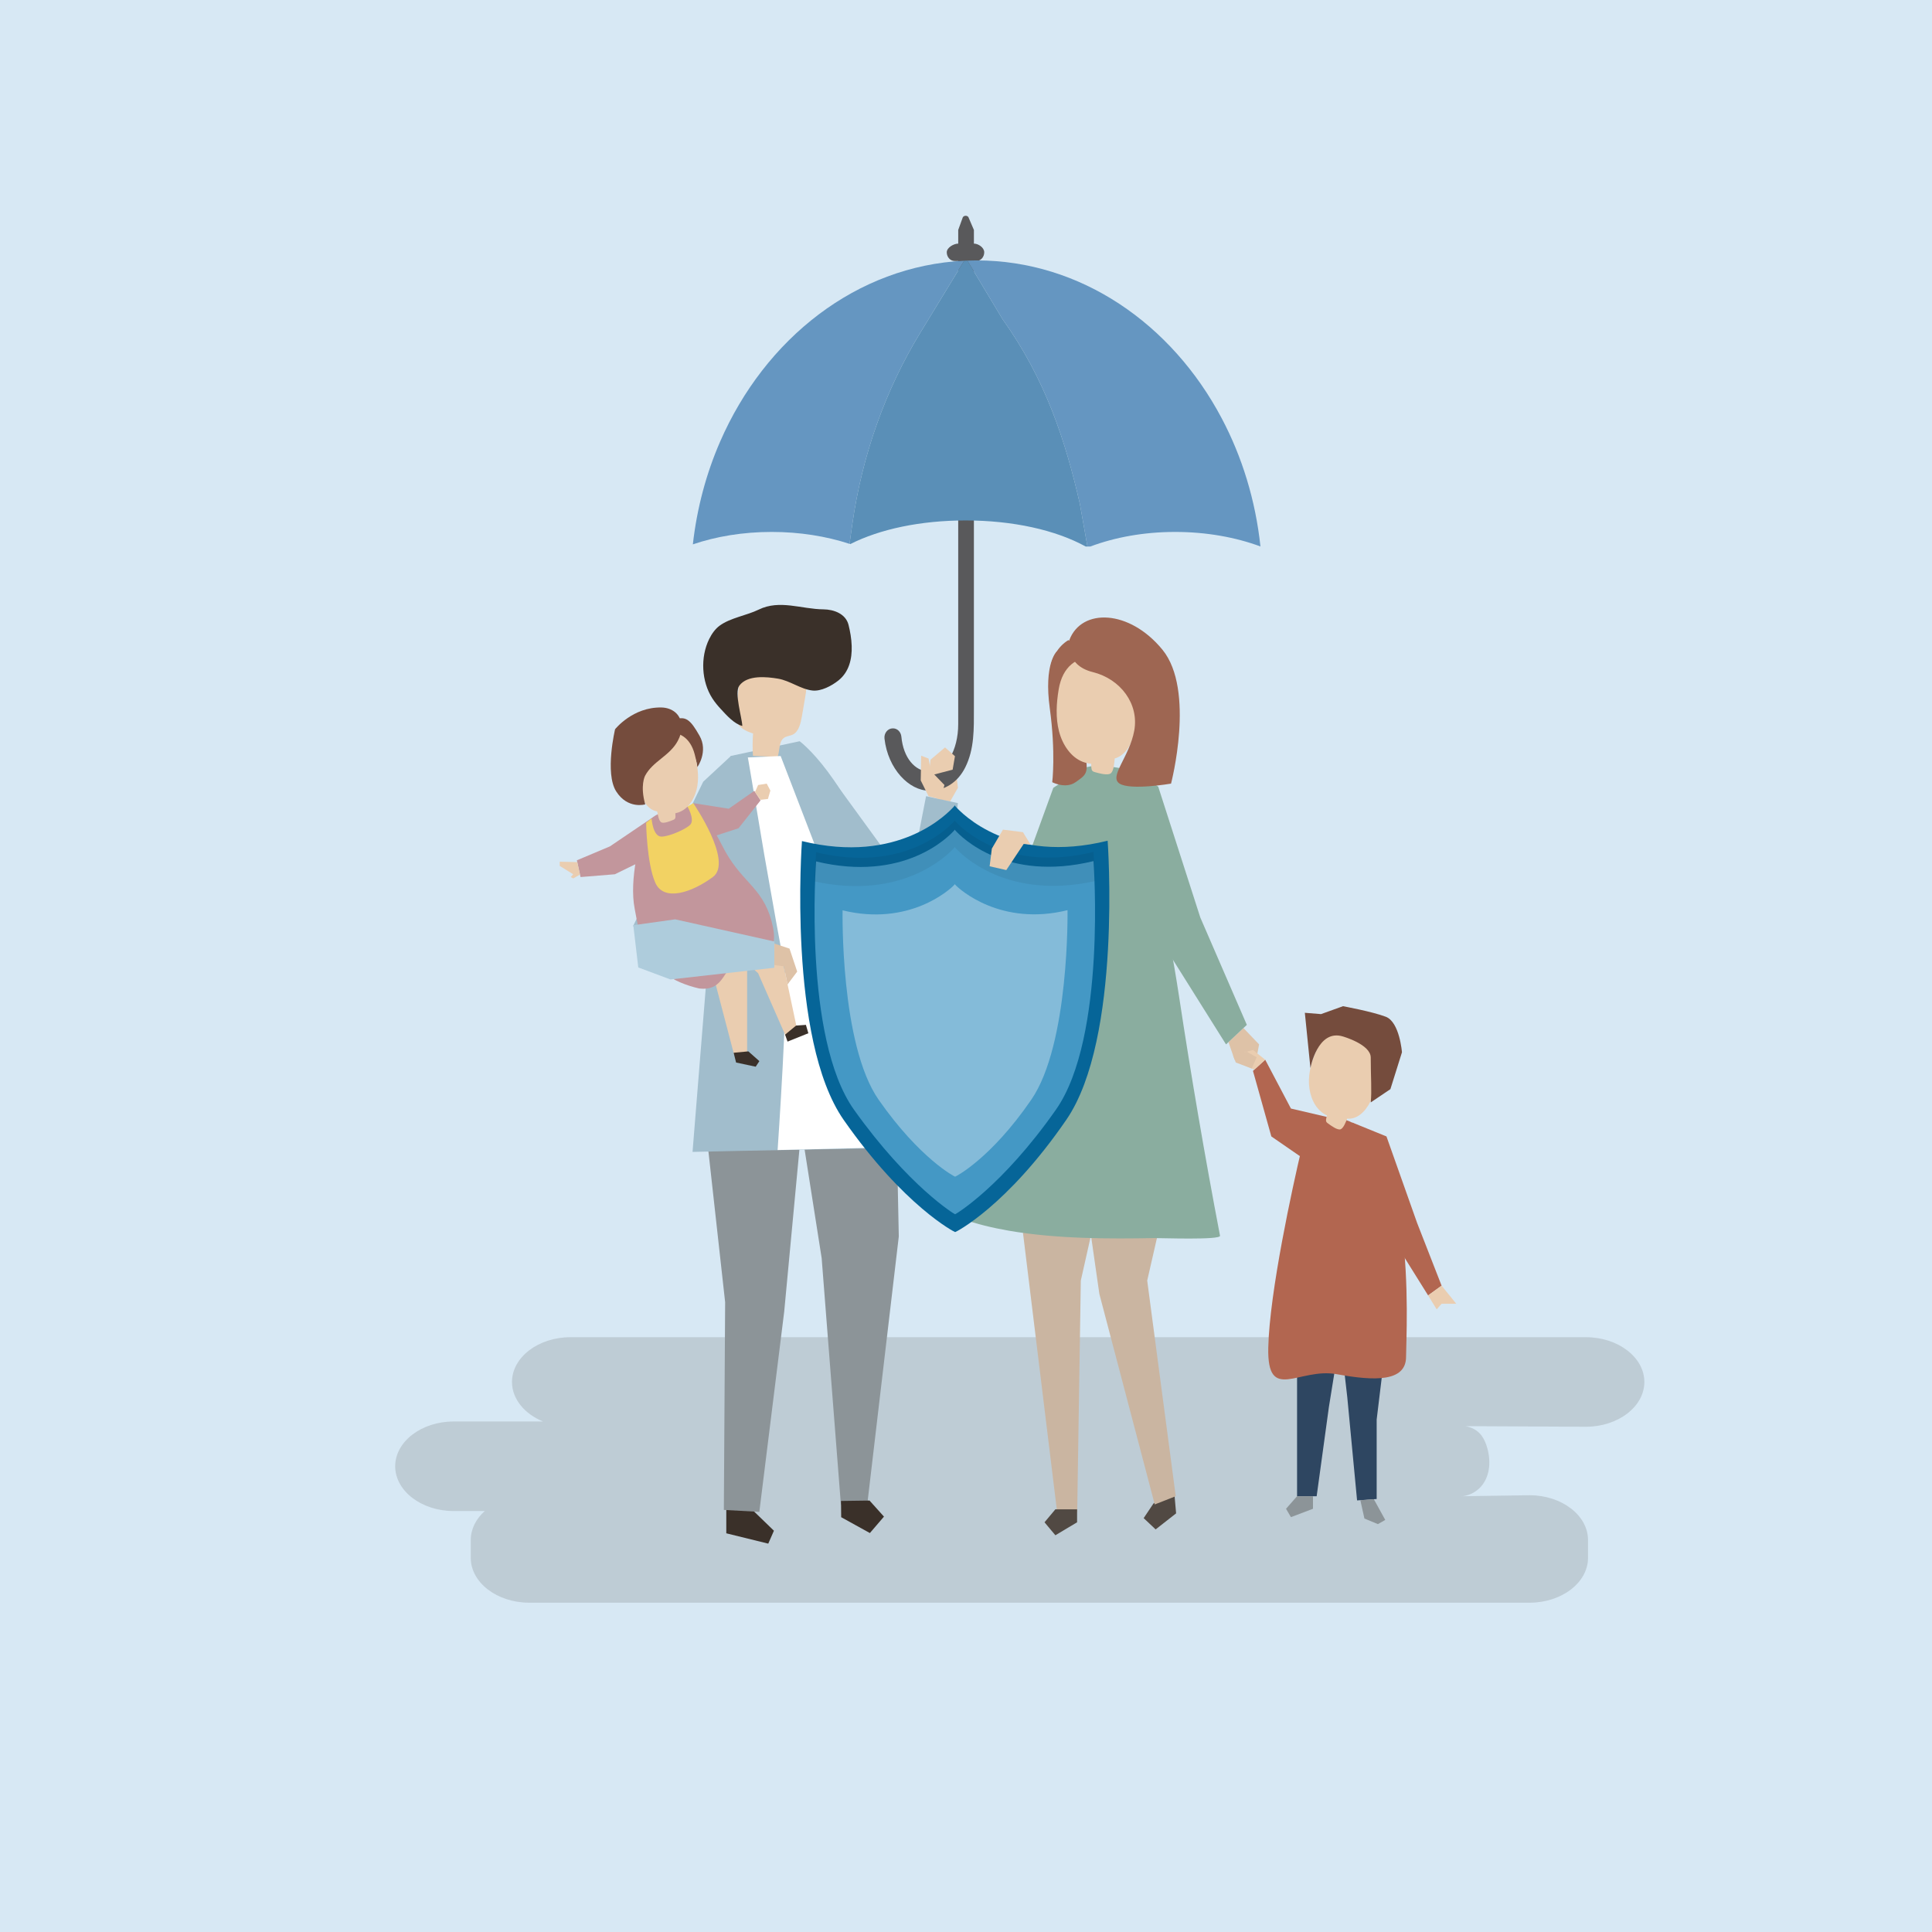 <svg xmlns="http://www.w3.org/2000/svg" width="1496" height="1496" viewBox="0 0 1496 1496"><g><g id="a"><rect width="1496" height="1496" fill="#d7e8f4"></rect><path d="M1228.046,1035.436H441.673c-24.873,0-45.224,15.601-45.224,34.669h0c0,13.204,9.762,24.74,24.022,30.59h-69.247c-24.873,0-45.224,15.601-45.224,34.669h0c0,19.068,20.351,34.669,45.224,34.669h24.129c-6.739,6.058-10.828,13.895-10.828,22.433v13.867c0,19.068,20.351,34.669,45.224,34.669h774.668c24.873,0,45.224-15.601,45.224-34.669v-13.867c0-19.068-20.351-34.669-45.224-34.669l-52.673,.77c4.012,0,10.527-2.426,14.898-7.304,7.663-8.553,8.003-21.572,4.256-32.348-2.429-6.986-6.321-12.525-15.962-14.609l93.109,.468c24.873,0,45.224-15.601,45.224-34.669h0c0-19.068-20.351-34.669-45.224-34.669Z" fill="#606060" opacity=".21"></path><polygon points="962.843 796.042 974.948 808.702 972.102 823.82 955.98 820.581 951.219 806.941 962.843 796.042" fill="#dec2a7"></polygon><polygon points="739.848 593.817 741.745 610.014 735.718 620.573 725.938 618.935 724.673 600.296 737.951 592.737 739.848 593.817" fill="#eacdb0"></polygon><polygon points="640.161 597.056 703.808 684.522 717.086 616.493 741.745 621.892 727.518 724.476 703.601 743.394 640.265 695.321 640.161 597.056" fill="#a1bdcc"></polygon><g><g><g><polygon points="692.658 796.949 695.961 957.424 671.554 1164.72 651.128 1164.996 636.238 974.227 606.298 783.661 692.658 796.949" fill="#8c9498"></polygon><polygon points="651.217 1162.227 651.348 1174.801 673.567 1187.077 684.48 1174.353 673.305 1161.928 651.217 1162.227" fill="#3a3029"></polygon></g><polygon points="581.711 1168.285 599.274 1185.282 594.883 1195.281 562.391 1187.282 562.391 1168.285 581.711 1168.285" fill="#3a3029"></polygon><polygon points="621.828 860.077 607.23 1015.623 587.967 1170.666 560.495 1169.179 561.496 1008.337 544.959 859.158 583.798 838.559 621.828 860.077" fill="#8c9498"></polygon></g><path d="M565.844,585.359l53.366-11.403s36.317,26.604,63.857,107.116c28.043,81.983,24.079,207.555,24.079,207.555,0,0-146.842,2.674-170.892,3.319l14.002-173.683,15.588-132.905Z" fill="#a1bdcc"></path><g><path d="M602.13,586.057l-19.088-.775c-.382-5.765-.359-11.564,.07-17.324-5.387-1.73-11.653-4.455-12.92-10.663-.399-1.955-.211-3.996-.021-5.992l2.356-24.751c.272-2.853,.566-5.792,1.78-8.307,2.13-4.414,6.618-6.601,10.92-7.774,10.978-2.993,23.225-1.127,32.291,6.53,2.413,2.038,4.631,4.537,5.819,7.678,1.832,4.844,.972,10.394,.08,15.569l-2.468,14.331c-.946,5.494-2.404,11.768-6.865,14.124-2.369,1.251-5.253,1.143-7.363,2.894-3.721,3.087-2.834,9.613-4.59,14.46Z" fill="#eacdb0"></path><path d="M659.482,500.111c-.181-5.605-1.18-11.219-2.439-16.253-2.164-8.651-11.465-11.951-19.365-12.019-17.062-.145-33.933-7.758-50.156,.179-9.273,4.537-21.958,6.364-30.244,12.424-3.46,2.53-6.124,6.287-8.136,10.37-6.972,14.146-5.974,32.886,2.449,45.968,1.89,2.935,4.103,5.583,6.414,8.097,4.783,5.204,10.516,11.645,16.787,13.249-.202-6.282-6.317-25.695-2.373-31.139,6.26-8.64,21.596-6.888,30.035-5.479,9.205,1.536,17.708,8.277,26.801,9.193,6.543,.659,14.612-3.555,19.911-7.765,8.303-6.598,10.646-16.697,10.319-26.825Z" fill="#3a3029"></path></g><path d="M604.48,585.41l52.061,135.321,20.152,167.987-74.565,1.781s8.57-124.444,5.49-140.691c-3.08-16.246-9.191-49.986-15.813-87.942-1.525-8.74-12.66-75.758-12.737-75.358l25.412-1.098Z" fill="#fff"></path></g><g><polygon points="839.958 602.057 831.595 599.601 815.615 610.014 770.092 735.274 784.318 754.711 823.203 697.48 839.958 602.057" fill="#8aad9f"></polygon><g><polygon points="909.814 1161.883 910.698 1171.841 894.835 1184.257 885.576 1175.529 893.066 1164.342 908.929 1151.926 909.814 1161.883" fill="#514943"></polygon><polygon points="909.418 857.441 912.105 887.682 888.316 991.583 910.405 1158.546 894.145 1164.935 851.269 1001.929 844.465 954.509 844.713 854.121 909.418 857.441" fill="#cab5a1"></polygon></g><g><polygon points="784.359 891.146 818.561 1170.915 834.107 1170.915 836.905 991.583 865.199 865.712 784.359 891.146" fill="#cab5a1"></polygon><polygon points="834.017 1168.703 834.017 1178.752 817.206 1188.802 808.8 1178.752 817.206 1168.703 834.017 1168.703" fill="#514943"></polygon></g><path d="M912.98,771.591c-8.844-58.387-22.537-115.063-27.489-174.53-13.081,0-31.142-6.915-44.761-2.798l-.001-.004s-.232,.059-.653,.222c-4.949,1.646-9.285,4.804-12.527,10.398-.036,.063-.069,.129-.105,.192-4.847,6.044-10.414,15.377-15.622,29.779-13.278,36.714-66.388,252.679-67.337,308.83,.165,.045,.329,.089,.494,.133,11.179,3.963,23.364,6.927,36.066,9.13l.029,.007h.012c37.142,6.439,78.702,6.376,112.507,5.726,4.462-.086,51.769,1.671,51.104-1.811-11.749-61.486-22.324-123.264-31.716-185.275Z" fill="#8aad9f"></path><polygon points="883.427 599.756 896.862 609.174 929.424 710.438 965.463 793.585 949.341 808.702 901.92 733.115 873.942 631.071 883.427 599.756" fill="#8aad9f"></polygon><path d="M818.209,504.525s-10.076,9.384-5.334,43.939c4.742,34.554,1.897,57.231,1.897,57.231,0,0,10.432,5.399,18.02,0,7.587-5.399,10.432-6.479,7.587-20.517-2.845-14.038-8.536-80.987-8.536-80.987l-13.634,.334Z" fill="#9e6652"></path><path d="M843.203,516.201c-11.52,3.594-20.59,15.752-21.853,29.296-6.296-6.689-9.51-16.958-8.351-26.681,1.159-9.723,6.661-18.641,14.295-23.17,7.142,4.323,12.68,11.971,15.051,20.787l.858-.231Z" fill="#9e6652"></path><path d="M819.769,533.804c5.953-35.84,45.218-29.647,56.481-.624,6.405,16.505,4.909,48.758-13.118,54.158-.275,3.173-.636,9.121-2.763,11.242-2.303,2.297-9.56,.108-12.404-.643-.789-.208-1.613-.467-2.184-1.12-.716-.818-.836-3.008-.849-5.435-2.088-.162-4.225-.626-6.402-1.441-9.133-3.42-15.747-13.061-18.482-23.57-2.735-10.508-2.067-21.798-.278-32.568Z" fill="#eacdb0"></path><path d="M828.049,495.553s-3.794,19.437,18.02,24.836c21.813,5.399,35.98,24.836,32.216,45.353-3.764,20.517-19.887,35.634-11.351,41.033,8.536,5.399,39.833,0,39.833,0,0,0,18.968-72.348-6.639-103.663-25.607-31.315-62.595-32.395-72.079-7.559Z" fill="#9e6652"></path></g><g><g><path d="M857.675,650.988c-74.885,18.547-112.942-21.029-118.072-26.872,0,0-.105-.584-.304-.35-.199-.234-.303,.351-.303,.351-5.12,5.855-43.105,45.52-118.023,27.148,0,0-11.361,153.439,32.357,215.979,46.694,66.797,86.07,86.964,86.268,86.79,.198,.174,39.876-19.701,86.111-86.991,43.255-62.955,31.967-216.054,31.967-216.054Z" fill="#066598"></path><path d="M846.73,666.781c-67.953,16.514-102.487-18.719-107.142-23.921,0,0-.095-.52-.276-.312-.18-.208-.275,.313-.275,.313-4.646,5.213-39.116,40.526-107.099,24.172,0,0-10.312,136.603,29.358,192.28,42.37,59.467,78.068,81.074,78.247,80.919,.179,.155,36.219-21.194,78.174-81.102,39.252-56.048,29.011-192.348,29.011-192.348Z" fill="#4498c5"></path><g opacity=".06"><path d="M739.024,656.325s.099-.545,.288-.328c.189-.218,.289,.327,.289,.327,4.781,5.342,39.654,40.919,108.107,25.996-.344-13.921-.998-22.634-.998-22.634-67.953,16.514-102.487-18.719-107.142-23.921,0,0-.095-.52-.276-.312-.181-.208-.275,.313-.275,.313-4.646,5.213-39.116,40.526-107.099,24.171,0,0-.657,8.711-1.001,22.626,68.511,14.789,103.335-20.884,108.107-26.239Z"></path></g></g><g opacity=".34"><path d="M826.616,704.76c-51.34,12.716-83.549-15.809-87.066-19.815,0,0-.072-.401-.208-.24-.136-.16-.208,.241-.208,.241-3.51,4.014-35.34,32.539-86.703,19.944,0,0-2.002,103.866,27.971,146.742,32.013,45.795,59.009,59.622,59.144,59.502,.135,.119,27.339-13.507,59.037-59.64,29.656-43.161,28.033-146.733,28.033-146.733Z" fill="#fff"></path></g></g><g><g><path d="M754.123,188.639v-10.582l-4.28-9.972c-1.063-1.374-3.305-1.32-4.288,.104l-3.583,9.867v10.582c-3.374,0-8.868,3.01-8.868,6.724s2.735,6.724,6.109,6.724h2.759v358.605c0,20.233-9.395,37.062-22.889,36.701-10.457-.28-19.578-10.402-21.114-26.924-.34-3.66-3.085-6.474-6.427-6.474h-.242c-3.864,0-6.891,3.717-6.412,7.936,2.668,23.499,19.046,40.31,34.595,40.31,12.149,0,22.112-6.41,27.915-17.967,7.183-14.306,6.724-30.035,6.723-45.734V202.087h1.892c3.374,0,6.109-3.01,6.109-6.724s-4.627-6.724-8.001-6.724Z" fill="#59595b"></path><g opacity=".26"><polygon points="754.123 389.664 741.846 375.135 741.846 351.132 754.123 351.132 754.123 389.664"></polygon></g></g><g><path d="M840.728,423.204c.479,.263,.958,.526,1.429,.794,.683-.269,1.371-.533,2.063-.794h-3.492Z" fill="none"></path><path d="M657.797,421.117l2.19-15.35c7.586-53.169,25.533-103.729,52.522-147.97l34.108-55.91c-83.042,4.005-154.242,60.065-189.088,140.264-10.633,24.473-17.867,51.197-21.034,79.368,17.969-6.119,38.78-9.628,61.049-9.628,21.777,0,42.328,3.356,60.253,9.226Z" fill="#6596c1"></path><path d="M836.188,390.252l5.845,32.952h2.188c18.998-7.156,41.511-11.314,65.75-11.314,24.156,0,46.804,4.129,66.03,11.24-3.834-35.973-14.322-69.609-30.017-99.27-38.754-73.235-109.267-122.222-189.834-122.222-2.374,0-4.736,.057-7.091,.142l27.248,45.361c33.402,46.779,48.739,94.166,59.882,143.11Z" fill="#6596c1"></path><path d="M659.987,405.766l-2.19,15.35c.197,.064,.392,.13,.588,.195,22.994-11.639,54.505-18.315,89.308-18.315,36.648,0,69.721,7.401,93.036,20.207h1.305l-5.845-32.952c-11.143-48.944-26.48-96.331-59.882-143.11l-27.248-45.361c-.815,.029-1.628,.066-2.441,.106l-34.108,55.91c-26.989,44.241-44.936,94.801-52.522,147.97Z" fill="#5a8fb7"></path><path d="M657.797,421.117l-.075,.529c.219-.113,.442-.222,.663-.334-.196-.065-.391-.131-.588-.195Z" fill="#fff"></path></g></g><polygon points="718.983 616.493 712.951 604.319 713.292 585.178 718.983 587.338 720.88 597.056 731.312 607.855 728.238 618.935 718.983 616.493" fill="#eacdb0"></polygon><polygon points="719.167 600.799 720.535 588.256 731.76 578.755 739.447 585.538 737.656 595.976 719.167 600.799" fill="#eacdb0"></polygon><polygon points="566.185 585.178 544.52 605.283 490.312 716.917 518.765 757.951 536.784 751.471 579.463 643.489 566.185 585.178" fill="#a1bdcc"></polygon><polygon points="571.875 734.194 578.514 751.397 578.514 815.293 568.311 816.261 553.856 761.078 571.875 734.194" fill="#eacdb0"></polygon><polygon points="593.689 724.476 604.121 735.274 617.399 797.904 608.863 803.303 587.05 753.631 571.875 739.593 574.721 724.476 593.689 724.476" fill="#eacdb0"></polygon><path d="M510.106,630.192s-7.591,2.747-10.915,10.315c-3.324,7.568-12.186,40.363-7.755,63.068,4.431,22.704,6.647,51.715,49.853,61.806,21.049,2.523,17.725-17.659,33.235-22.704,15.51-5.045,30.281-2.102,22.895-29.432-7.386-27.329-24.003-29.852-38.405-58.863-14.402-29.011-30.239-38.289-48.908-24.19Z" fill="#c2969c"></path><polygon points="504.763 633.367 472.293 655.367 446.686 666.165 449.531 679.123 476.087 676.963 502.642 664.005 504.763 633.367" fill="#c2969c"></polygon><polygon points="536.784 621.892 564.288 626.212 584.087 612.373 588.947 619.733 571.875 641.329 551.959 647.808 536.784 621.892" fill="#c2969c"></polygon><g><path d="M519.775,567.458s18.236,8.105,20.183,26.576c0,0,8.683-12.119,1.691-24.352-6.992-12.233-10.974-16.753-21.526-11.242-10.552,5.511-.347,9.019-.347,9.019Z" fill="#754c3d"></path><path d="M537.899,583.98c-7.006-26.516-36.215-18.273-42.684,4.661-3.679,13.042-.288,37.256,13.7,39.694,.43,2.37,1.12,6.828,2.874,8.236,1.9,1.525,7.225-.787,9.319-1.612,.581-.229,1.185-.499,1.57-1.044,.483-.682,.42-2.347,.26-4.18,1.565-.312,3.146-.856,4.732-1.669,6.655-3.411,10.973-11.291,12.301-19.474,1.328-8.182,.033-16.644-2.073-24.612Z" fill="#eacdb0"></path><path d="M524.845,573.656c-6.39,11.847-19.339,15.659-25.392,27.124,0,0-3.956,7.5,.155,22.074,0,0-13.574,3.992-22.499-10.091-8.925-14.083-.847-48.084-.847-48.084,0,0,13.695-17.366,36.026-16.852,7.577,.174,15.238,4.784,15.42,14.524,.078,4.167-1.043,7.929-2.864,11.306Z" fill="#754c3d"></path></g><path d="M504.539,633.77s.948,14.038,7.587,14.038,20.71-6.604,22.762-9.718c2.845-4.319-2.527-13.507-2.527-13.507l4.424-2.69s31.297,45.353,15.175,57.231c-16.123,11.878-37.936,19.437-44.575,4.319-6.639-15.118-7.072-46.362-7.072-46.362l4.227-3.31Z" fill="#f2d263"></path><polygon points="579.463 814.101 587.998 821.66 585.153 825.98 569.979 822.74 568.082 815.181 579.463 814.101" fill="#3a3029"></polygon><polygon points="607.915 801.144 616.45 794.125 624.038 793.585 625.934 800.064 609.812 806.543 607.915 801.144" fill="#3a3029"></polygon><polygon points="490.38 716.408 522.787 711.871 599.745 729.05 599.531 749.361 519.15 758.423 494.234 749.122 490.38 716.408" fill="#aeccdc"></polygon><polygon points="599.728 730.674 611.352 734.533 617.287 752.339 609.812 762.27 606.966 748.232 599.553 747.27 599.728 730.674" fill="#dec2a7"></polygon><polygon points="446.993 667.563 433.408 667.245 433.408 670.485 443.841 676.963 441.944 679.123 443.841 680.203 449.113 677.217 446.993 667.563" fill="#eacdb0"></polygon><polygon points="584.599 613.353 587.05 607.855 593.689 606.775 596.534 612.174 594.637 618.653 588.847 619.336 584.599 613.353" fill="#eacdb0"></polygon><polygon points="797.956 653.917 792.083 644.366 776.612 642.409 768.017 657.088 766.298 670.788 779.191 673.724 792.656 653.5 797.956 653.917" fill="#eacdb0"></polygon><g><polygon points="1036.594 867.013 999.606 858.374 979.69 820.581 970.206 829.219 984.432 879.971 1015.729 901.567 1036.594 867.013" fill="#b26650"></polygon><polygon points="1004.348 1044.105 1004.348 1158.566 1019.523 1158.566 1029.007 1089.457 1037.542 1036.546 1004.348 1044.105" fill="#2e4661"></polygon><polygon points="1037.542 1032.227 1043.233 1081.899 1050.82 1161.806 1065.995 1160.726 1065.995 1099.176 1073.582 1036.546 1037.542 1032.227" fill="#2e4661"></polygon><path d="M1030.429,865.393s-16.123-3.24-22.762,24.836c-6.639,28.076-24.659,110.142-25.607,153.335-.948,43.193,23.71,15.118,53.111,20.517,29.401,5.399,53.585,5.939,53.585-13.498s10.432-184.65-58.327-185.19Z" fill="#b26650"></path><g><path d="M1021.174,809.59c13.429-26.964,43.514-9.711,45.576,17.152,1.172,15.276-7.808,40.748-23.608,39.456-.986,2.466-2.711,7.136-4.933,8.178-2.406,1.128-7.715-2.901-9.821-4.394-.584-.414-1.184-.879-1.487-1.583-.378-.881,.053-2.68,.627-4.636-1.64-.783-3.247-1.824-4.801-3.159-6.521-5.604-9.515-15.426-9.181-24.733,.334-9.306,3.593-18.177,7.628-26.28Z" fill="#eacdb0"></path><path d="M1039.917,802.583s21.488,6.116,21.488,16.31c0,15.325,.895,25.609,0,34.721l15.22-10.256,8.953-28.543s-1.791-23.446-12.534-27.523c-10.744-4.077-33.127-8.155-33.127-8.155l-17.011,6.116-12.534-1.019,4.333,42.814s5.515-30.581,25.212-24.465Z" fill="#754c3d"></path></g><polygon points="1047.026 869.173 1073.582 879.971 1097.292 946.92 1116.26 995.512 1105.828 1003.071 1075.478 954.479 1047.026 869.173" fill="#b26650"></polygon><polygon points="1105.828 1003.071 1112.466 1013.87 1116.26 1009.55 1127.641 1009.55 1116.26 995.512 1105.828 1003.071" fill="#eacdb0"></polygon><polygon points="1004.348 1158.566 995.812 1168.285 999.606 1174.764 1016.677 1168.285 1016.677 1158.566 1004.348 1158.566" fill="#8c9498"></polygon><polygon points="1053.349 1161.626 1056.51 1175.844 1066.943 1180.163 1072.633 1176.923 1063.8 1160.882 1053.349 1161.626" fill="#8c9498"></polygon></g><polygon points="979.69 820.581 970.206 813.022 958.825 816.261 960.721 823.82 971.304 828.218 979.69 820.581" fill="#eacdb0"></polygon><polygon points="969.257 827.367 973.051 818.691 965.463 814.371 954.752 817.063 956.928 822.74 969.257 827.367" fill="#dec2a7"></polygon></g></g></svg>